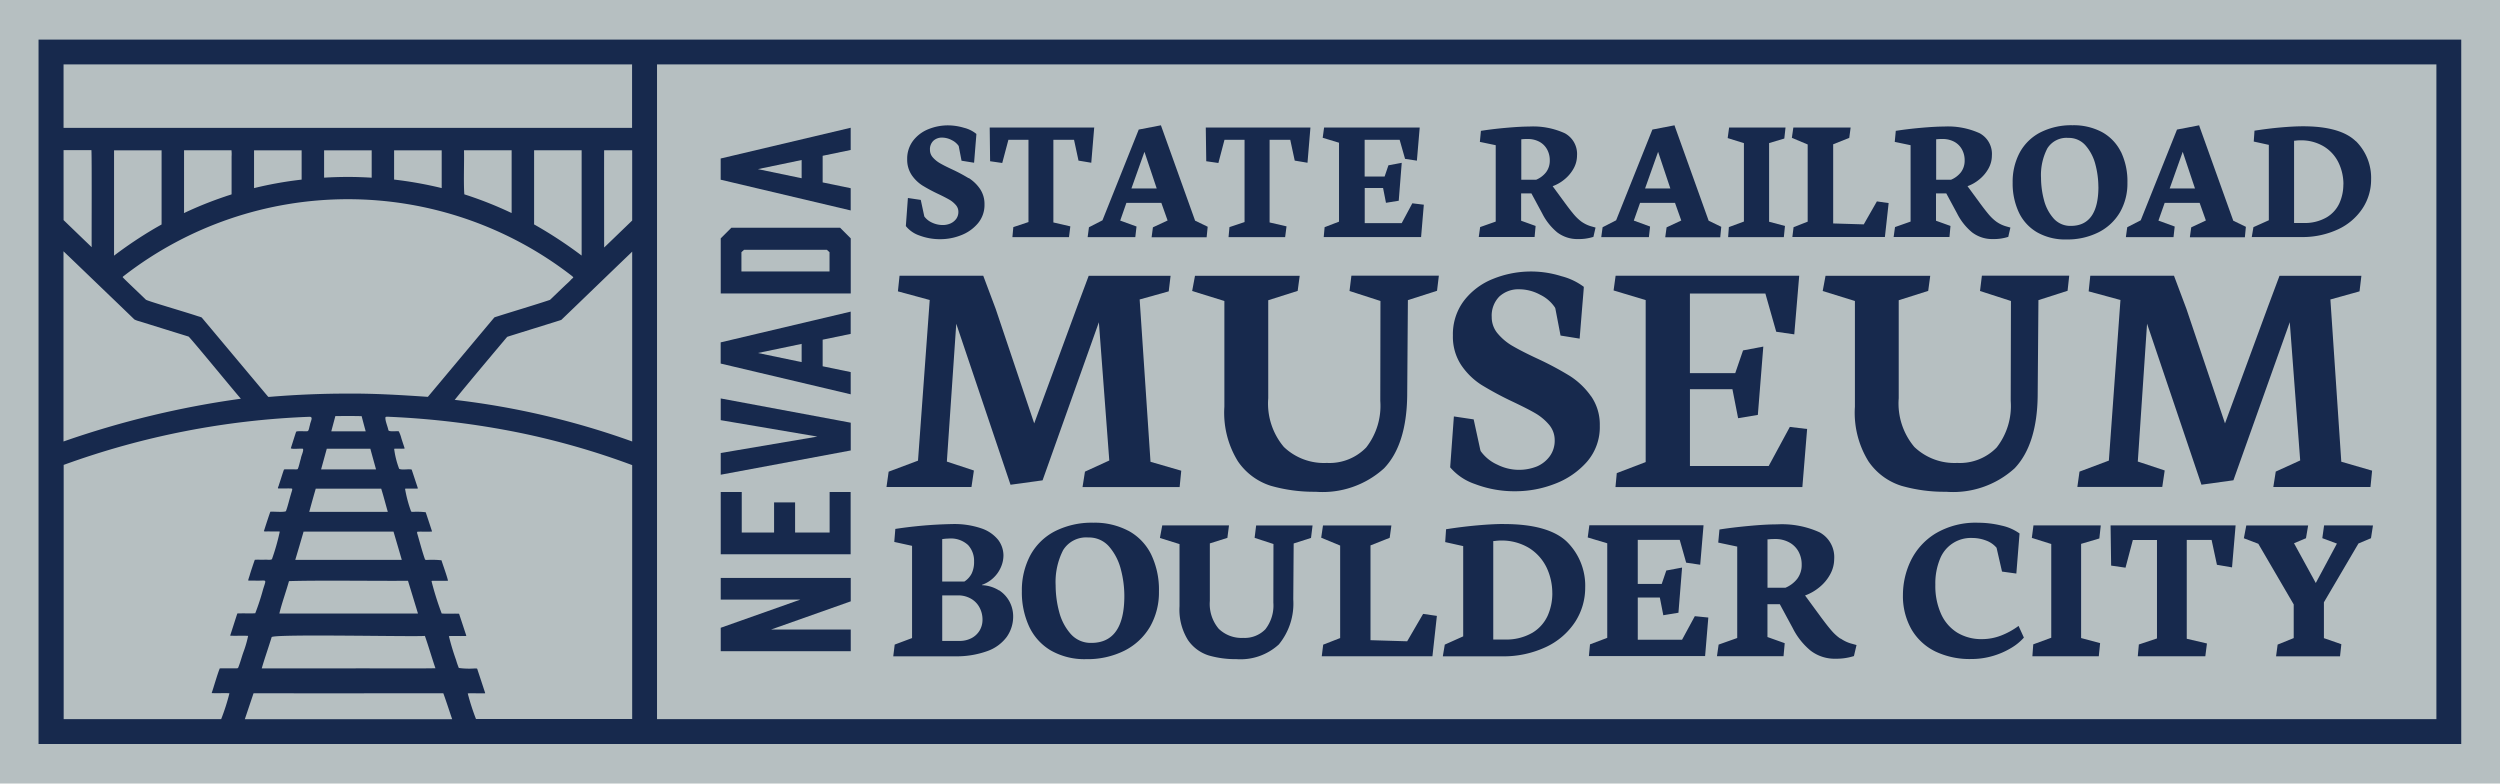 <?xml version="1.0" encoding="UTF-8"?>
<svg xmlns="http://www.w3.org/2000/svg" width="192" height="60.176" viewBox="0 0 192 60.176">
  <g transform="translate(-54.63 -40.5)">
    <rect width="192" height="60.176" transform="translate(54.63 40.5)" fill="#b6bfc1"></rect>
    <g transform="translate(109.978 50.311)">
      <path d="M188.795,145.7H178.81v-1.8l6.12-2.166h-6.12V140.07h9.985v1.8l-6.12,2.166h6.12Z" transform="translate(-178.806 -105.498)" fill="#17294d"></path>
      <path d="M188.795,130.053H178.81V125.27h1.614v3.111h2.483v-2.313h1.614v2.313h2.652V125.27h1.614v4.783Z" transform="translate(-178.806 -97.295)" fill="#17294d"></path>
      <path d="M188.795,111.018v2.126l-9.985,1.863V113.34l7.422-1.261-7.422-1.261V109.15l9.985,1.863Z" transform="translate(-178.806 -88.36)" fill="#17294d"></path>
      <path d="M186.632,96.338v2.05l2.153.446v1.707L178.8,98.179V96.552l9.985-2.362V95.9l-2.153.446Zm-1.614.33-3.361.7,3.361.7Z" transform="translate(-178.8 -80.069)" fill="#17294d"></path>
      <path d="M178.81,80.556l.816-.816h8.353l.816.816v4.23H178.81Zm8.353,1.061-.2-.183H180.6l-.2.183V83.1h6.766V81.617Z" transform="translate(-178.806 -72.06)" fill="#17294d"></path>
      <path d="M186.632,64.658v2.05l2.153.446v1.707L178.8,66.5V64.872l9.985-2.362v1.707l-2.153.446Zm-1.614.33-3.361.7,3.361.7V64.988Z" transform="translate(-178.8 -62.51)" fill="#17294d"></path>
    </g>
    <g transform="translate(123.226 80.644)">
      <path d="M216.646,135.885a2.656,2.656,0,0,0-1.306-.4v-.027a2.414,2.414,0,0,0,.878-.535,2.446,2.446,0,0,0,.571-.811,2.264,2.264,0,0,0,.2-.9,2,2,0,0,0-.4-1.2,2.791,2.791,0,0,0-1.288-.887,6.428,6.428,0,0,0-2.251-.334,33.073,33.073,0,0,0-4.342.37h-.022l-.08.976v.027l1.364.3v7.083l-1.333.5-.111.9h4.7a6.967,6.967,0,0,0,2.523-.4,3.161,3.161,0,0,0,1.5-1.1,2.709,2.709,0,0,0,.486-1.591,2.414,2.414,0,0,0-.272-1.092,2.358,2.358,0,0,0-.816-.891Zm-4.359.383h1.186a1.982,1.982,0,0,1,1.021.254,1.673,1.673,0,0,1,.66.682,1.954,1.954,0,0,1,.227.927,1.625,1.625,0,0,1-.223.838,1.579,1.579,0,0,1-.624.584,1.978,1.978,0,0,1-.941.214h-1.306v-3.495Zm2.264-1.685a1.6,1.6,0,0,1-.566.624h-1.7v-3.258a3.35,3.35,0,0,1,.5-.045,1.954,1.954,0,0,1,1.484.495,1.79,1.79,0,0,1,.464,1.27A2.037,2.037,0,0,1,214.551,134.583Z" transform="translate(-208.52 -130.687)" fill="#17294d"></path>
      <path d="M238.874,131.184a5.524,5.524,0,0,0-2.692-.624,6.266,6.266,0,0,0-2.96.66,4.494,4.494,0,0,0-1.885,1.85,5.71,5.71,0,0,0-.646,2.75,6.258,6.258,0,0,0,.553,2.7,4.188,4.188,0,0,0,1.667,1.85,5.208,5.208,0,0,0,2.71.669,6.361,6.361,0,0,0,2.955-.655,4.74,4.74,0,0,0,1.957-1.832,5.3,5.3,0,0,0,.686-2.71,6.248,6.248,0,0,0-.6-2.848,4.161,4.161,0,0,0-1.738-1.81Zm-.312,5.006c0,2.389-.851,3.6-2.532,3.6a2.043,2.043,0,0,1-1.591-.691,4.107,4.107,0,0,1-.887-1.707,7.907,7.907,0,0,1-.267-2.019,5.365,5.365,0,0,1,.575-2.706,2.075,2.075,0,0,1,1.935-.972,2.037,2.037,0,0,1,1.609.713,4.288,4.288,0,0,1,.891,1.743,8.029,8.029,0,0,1,.267,2.028Z" transform="translate(-220.808 -130.56)" fill="#17294d"></path>
      <path d="M261.765,131.972v.022l1.44.468-.009,4.5a2.969,2.969,0,0,1-.611,2.046,2.213,2.213,0,0,1-1.707.664,2.513,2.513,0,0,1-1.877-.7,2.955,2.955,0,0,1-.682-2.144v-4.413l1.328-.419h.018l.125-.963h-5.126l-.174.932V132l1.5.468v4.774a4.417,4.417,0,0,0,.651,2.6,3.042,3.042,0,0,0,1.6,1.181,7.359,7.359,0,0,0,2.108.281,4.356,4.356,0,0,0,3.267-1.128,4.942,4.942,0,0,0,1.11-3.455l.031-4.3L266.07,132h.018l.12-.963h-4.333l-.116.932Z" transform="translate(-233.999 -130.826)" fill="#17294d"></path>
      <path d="M290.087,137.828l-1.221,2.1-2.817-.085v-7.279l1.462-.579.013-.009.129-.941H282.4l-.134.918,0,.022,1.453.6v7.105l-1.284.5-.018,0-.111.9h8.5l.339-3.076v-.027l-1.039-.152Z" transform="translate(-249.391 -130.821)" fill="#17294d"></path>
      <path d="M307.937,130.78c-.575,0-1.27.036-2.068.107s-1.587.169-2.371.294h-.022l-.067.99,1.382.308v6.931l-1.4.628h-.013l-.147.874v.031h4.493a7.678,7.678,0,0,0,3.441-.722,5.4,5.4,0,0,0,2.229-1.93,4.813,4.813,0,0,0,.767-2.612,4.741,4.741,0,0,0-1.4-3.53c-.932-.9-2.554-1.364-4.827-1.364Zm3.7,5.331a4.234,4.234,0,0,1-.352,1.7,2.968,2.968,0,0,1-1.172,1.319,4,4,0,0,1-2.157.522H307.1v-7.56a2.037,2.037,0,0,0,.232-.022c.1-.009.2-.018.3-.018a4.056,4.056,0,0,1,2.224.575,3.641,3.641,0,0,1,1.342,1.5,4.6,4.6,0,0,1,.437,1.979Z" transform="translate(-261.014 -130.682)" fill="#17294d"></path>
      <path d="M335.444,139.811h-3.4v-3.245h1.694L334,137.9l0,.027,1.168-.192.276-3.432v-.036l-1.19.223-.018,0-.352,1.034h-1.841v-3.383h3.223l.49,1.729,0,.018,1.083.16.254-3,0-.031h-8.768l-.125.936,1.5.45v7.261l-1.324.5-.085.9h8.924l.245-2.933v-.027L336.425,138Z" transform="translate(-274.859 -130.821)" fill="#17294d"></path>
      <path d="M359.94,139.631a3.652,3.652,0,0,1-.713-.651c-.21-.241-.477-.584-.82-1.048l-1.19-1.623a3.68,3.68,0,0,0,1.092-.624,3.288,3.288,0,0,0,.834-.994,2.461,2.461,0,0,0,.312-1.177,2.169,2.169,0,0,0-1.123-2.055,7.006,7.006,0,0,0-3.276-.611c-.566,0-1.284.04-2.14.12s-1.609.169-2.251.272h-.022l-.094,1.007,1.458.308v7.02l-1.409.5h-.018l-.129.9h5.113l.089-.981v-.022l-1.324-.472v-2.523h.949l.99,1.832a5.338,5.338,0,0,0,1.382,1.743,3.049,3.049,0,0,0,1.939.615,4.447,4.447,0,0,0,1.368-.2h.013l.2-.851-.316-.089a2.7,2.7,0,0,1-.909-.415Zm-2.982-5.7a1.754,1.754,0,0,1-.343,1.1,2.25,2.25,0,0,1-.909.686h-1.373V132c.036,0,.1,0,.178-.013.111-.009.25-.013.4-.013a2.21,2.21,0,0,1,1.092.259,1.767,1.767,0,0,1,.709.7A2.038,2.038,0,0,1,356.958,133.935Z" transform="translate(-287.185 -130.721)" fill="#17294d"></path>
      <path d="M391.36,138.5l-.027.022a5.724,5.724,0,0,1-1.3.709,4.057,4.057,0,0,1-1.48.276,3.577,3.577,0,0,1-1.868-.486,3.25,3.25,0,0,1-1.253-1.426,5.24,5.24,0,0,1-.45-2.269,4.933,4.933,0,0,1,.348-1.952,2.539,2.539,0,0,1,2.469-1.636,3,3,0,0,1,1.1.205,1.9,1.9,0,0,1,.785.548l.419,1.828,1.1.152.245-3.067v-.013l-.013-.009a3.708,3.708,0,0,0-1.391-.6,7.536,7.536,0,0,0-1.756-.214,6.035,6.035,0,0,0-3.312.838,5.038,5.038,0,0,0-1.894,2.108,6.065,6.065,0,0,0-.588,2.576,5.172,5.172,0,0,0,.655,2.666,4.31,4.31,0,0,0,1.836,1.7,6.133,6.133,0,0,0,2.746.579,5.855,5.855,0,0,0,1.685-.241,5.921,5.921,0,0,0,1.409-.62,4.026,4.026,0,0,0,.945-.771l.013-.013-.392-.86-.013-.031Z" transform="translate(-304.944 -130.566)" fill="#17294d"></path>
      <path d="M404.71,131.966v.022l1.489.468v7.2l-1.364.5-.018.009-.067.914h5.1l.1-.99v-.022l-1.458-.388v-7.234l1.4-.415.107-.967,0-.036h-5.166Z" transform="translate(-317.259 -130.821)" fill="#17294d"></path>
      <path d="M418.32,134.088v.027l1.105.16.562-2.126h1.854v7.56l-1.373.459-.018,0-.08.878,0,.031h5.184l.125-.981-1.551-.361v-7.591h1.908l.406,1.89,0,.018,1.163.2.272-3.192v-.031h-9.6Z" transform="translate(-324.781 -130.821)" fill="#17294d"></path>
      <path d="M447.395,131.03l-.134.958,0,.022,1.119.415-1.623,3.027-1.672-3.053.9-.379.018,0,.16-.949.009-.036h-4.752l-.187.981,1.11.423,2.719,4.658v2.585l-1.235.5-.116.869v.031h4.908l.1-.909,0-.022-1.337-.464v-2.755l2.652-4.515.963-.406.152-.981Z" transform="translate(-337.501 -130.821)" fill="#17294d"></path>
    </g>
    <g transform="translate(122.717 61.357)">
      <path d="M227.652,102.3l-.834-12.467,2.233-.624.143-1.195h-6.289l-.86,2.3L218.72,99.35l-2.96-8.8-.954-2.541h-6.428l-.125,1.2,2.443.664-.9,12.338-2.255.847-.165,1.177h6.526l.187-1.266-2.077-.686.722-10.586,4.168,12.365,2.461-.339,4.324-12.142.8,10.618-1.868.856-.187,1.186h7.457l.125-1.257-2.367-.686Z" transform="translate(-207.38 -87.69)" fill="#17294d"></path>
      <path d="M272.261,88.009l-.143,1.168,2.376.767-.013,7.676a5.179,5.179,0,0,1-1.083,3.575,3.921,3.921,0,0,1-3.022,1.186,4.451,4.451,0,0,1-3.3-1.226,5.171,5.171,0,0,1-1.2-3.744V89.886l2.26-.718.156-1.159h-8.041l-.218,1.168,2.474.767v8.126a7.089,7.089,0,0,0,1.039,4.186,4.809,4.809,0,0,0,2.527,1.881,12.087,12.087,0,0,0,3.441.459,7.015,7.015,0,0,0,5.255-1.8c1.154-1.2,1.747-3.08,1.779-5.581l.053-7.337,2.238-.718L278.979,88H272.27Z" transform="translate(-236.562 -87.685)" fill="#17294d"></path>
      <path d="M315.308,96.866a5.841,5.841,0,0,0-1.623-1.556,24.226,24.226,0,0,0-2.527-1.346c-.785-.366-1.4-.682-1.845-.941a4.288,4.288,0,0,1-1.146-.941,1.941,1.941,0,0,1-.486-1.3,2.088,2.088,0,0,1,.584-1.573,2.163,2.163,0,0,1,1.538-.557,3.4,3.4,0,0,1,1.6.419,2.856,2.856,0,0,1,1.137.985l.027.067.4,2.082,1.466.236.178-2.189c.08-.967.134-1.573.143-1.787a4.9,4.9,0,0,0-1.725-.82,7.766,7.766,0,0,0-5.26.214,5.252,5.252,0,0,0-2.224,1.676A4.272,4.272,0,0,0,304.7,92.2a3.954,3.954,0,0,0,.637,2.273,5.371,5.371,0,0,0,1.547,1.516,25.056,25.056,0,0,0,2.42,1.3c.7.334,1.279.624,1.694.865a4.068,4.068,0,0,1,1.065.874,1.83,1.83,0,0,1,.455,1.221,2.032,2.032,0,0,1-.379,1.226,2.391,2.391,0,0,1-.981.78,3.713,3.713,0,0,1-3.044-.134,3.147,3.147,0,0,1-1.279-1.039l-.027-.076-.513-2.362-1.52-.227-.285,3.909a4.316,4.316,0,0,0,1.908,1.284,8.515,8.515,0,0,0,3.156.553,8.351,8.351,0,0,0,2.964-.566A6.186,6.186,0,0,0,315,101.894a4.049,4.049,0,0,0,.981-2.764,3.814,3.814,0,0,0-.664-2.26Z" transform="translate(-261.204 -87.292)" fill="#17294d"></path>
      <path d="M346.183,99.622l-1.622,3h-6.049v-5.9h3.263l.437,2.229,1.516-.254.419-5.246-1.556.294-.6,1.747h-3.481V89.374h5.795l.834,2.937,1.386.2.379-4.5h-14.1l-.156,1.128,2.465.74v12.441l-2.22.847-.1,1.074h14.353l.366-4.462-1.333-.16Z" transform="translate(-276.812 -87.69)" fill="#17294d"></path>
      <path d="M380.891,88.009l-.143,1.168,2.376.767-.018,7.676a5.178,5.178,0,0,1-1.079,3.575,3.934,3.934,0,0,1-3.022,1.186,4.461,4.461,0,0,1-3.3-1.226,5.191,5.191,0,0,1-1.2-3.744V89.886l2.264-.718.156-1.159h-8.041l-.218,1.168,2.474.767v8.126a7.089,7.089,0,0,0,1.039,4.186,4.809,4.809,0,0,0,2.527,1.881,11.989,11.989,0,0,0,3.437.459,7.026,7.026,0,0,0,5.26-1.8c1.146-1.2,1.747-3.08,1.774-5.581l.058-7.337,2.238-.718L387.6,88h-6.7Z" transform="translate(-296.77 -87.685)" fill="#17294d"></path>
      <path d="M432.822,102.3l-.838-12.467,2.238-.624.143-1.195h-6.289l-.86,2.3L423.89,99.35l-2.964-8.8-.954-2.541h-6.428l-.125,1.2,2.443.664-.013.165-.878,12.169-2.255.847-.165,1.177h6.521l.187-1.266-2.068-.686.013-.156.7-10.43,4.177,12.365,2.456-.339,4.328-12.142.8,10.618-1.877.856-.187,1.186h7.462l.125-1.257-2.367-.686Z" transform="translate(-321.097 -87.69)" fill="#17294d"></path>
    </g>
    <g transform="translate(124.202 50.119)">
      <path d="M215.524,66.156a12.315,12.315,0,0,0-1.288-.686c-.392-.183-.7-.339-.918-.468a2.157,2.157,0,0,1-.544-.446.849.849,0,0,1-.214-.571.9.9,0,0,1,.259-.7.961.961,0,0,1,.682-.245,1.588,1.588,0,0,1,.744.2,1.35,1.35,0,0,1,.522.446l.214,1.11v.018l.967.156.1-1.239c.049-.6.076-.909.076-.958V62.76l-.009-.009a2.439,2.439,0,0,0-.954-.468,4.383,4.383,0,0,0-1.2-.183,3.985,3.985,0,0,0-1.524.294,2.777,2.777,0,0,0-1.172.883,2.285,2.285,0,0,0-.455,1.417,2.124,2.124,0,0,0,.343,1.217,2.89,2.89,0,0,0,.816.8,12.541,12.541,0,0,0,1.23.66c.357.169.637.316.842.432a1.93,1.93,0,0,1,.5.41.775.775,0,0,1,.2.53.911.911,0,0,1-.165.539,1.116,1.116,0,0,1-.441.352,1.463,1.463,0,0,1-.588.12,1.93,1.93,0,0,1-.834-.187,1.484,1.484,0,0,1-.588-.472l-.272-1.27-.958-.143h-.031l-.156,2.135v.009l0,.009a2.253,2.253,0,0,0,1.039.722,4.479,4.479,0,0,0,1.636.285,4.331,4.331,0,0,0,1.538-.294,3.191,3.191,0,0,0,1.3-.9,2.183,2.183,0,0,0,.526-1.475,2.061,2.061,0,0,0-.357-1.212,3.021,3.021,0,0,0-.851-.816Z" transform="translate(-210.71 -62.091)" fill="#17294d"></path>
      <path d="M233.187,62.47H225.15l.031,2.563v.027l.932.134.473-1.779h1.542v6.316l-1.163.388-.071.771h4.346l.1-.807,0-.022-1.3-.3V63.415h1.587l.339,1.578,0,.018.985.165.223-2.674Z" transform="translate(-218.713 -62.296)" fill="#17294d"></path>
      <path d="M247.659,62.112l-.009-.022-1.689.325h-.013l-2.786,6.971-1.039.535-.1.758h3.66l.094-.816-1.253-.455L245,68.045h2.683l.481,1.355-1.128.526-.1.762h4.226l.08-.807-.967-.468-2.617-7.3Zm-.33,4.827h-1.943l1-2.813.941,2.813Z" transform="translate(-228.064 -62.086)" fill="#17294d"></path>
      <path d="M262.416,65.033v.027l.932.134.468-1.779h1.542v6.316l-1.159.388-.071.771h4.346l.107-.829-1.3-.3V63.415h1.587l.339,1.578,0,.018.985.165.223-2.674,0-.031H262.38Z" transform="translate(-239.348 -62.296)" fill="#17294d"></path>
      <path d="M288.6,69.816h-2.839v-2.7h1.409l.218,1.11,0,.027.985-.16.227-2.875,0-.036-1,.187-.018,0-.294.865h-1.533V63.415h2.688l.41,1.444,0,.018.914.138.214-2.514V62.47h-7.341l-.107.789,1.253.379V69.7l-1.105.423-.067.731,0,.031h7.475l.21-2.487-.883-.107Z" transform="translate(-250.522 -62.296)" fill="#17294d"></path>
      <path d="M317.372,69.66a3.45,3.45,0,0,1-.6-.544c-.178-.205-.41-.5-.686-.874l-.994-1.355a3.008,3.008,0,0,0,.909-.522,2.839,2.839,0,0,0,.7-.834,2.044,2.044,0,0,0,.263-.99,1.807,1.807,0,0,0-.941-1.721,5.874,5.874,0,0,0-2.741-.513c-.468,0-1.07.036-1.792.1s-1.351.143-1.885.227h-.022l-.08.851,1.217.254v5.866l-1.177.415h-.018l-.107.767h4.288l.076-.825v-.022l-1.11-.4v-2.1h.789l.825,1.529a4.527,4.527,0,0,0,1.154,1.462,2.561,2.561,0,0,0,1.623.517,3.626,3.626,0,0,0,1.146-.165h.013l.165-.718-.267-.076a2.429,2.429,0,0,1-.762-.343Zm-2.5-4.761a1.474,1.474,0,0,1-.285.918,1.89,1.89,0,0,1-.762.575h-1.141V63.282c.031,0,.076,0,.147-.009.094-.009.21-.009.339-.009a1.841,1.841,0,0,1,.909.214,1.466,1.466,0,0,1,.588.588,1.7,1.7,0,0,1,.205.838Z" transform="translate(-265.421 -62.207)" fill="#17294d"></path>
      <path d="M336.164,62.112l-.009-.022-1.689.325h-.013l-2.786,6.971-1.025.526-.013.009-.1.727v.031h3.655l.089-.793v-.022l-1.248-.455.481-1.364h2.683l.481,1.355-1.114.522-.013.009-.1.727v.031h4.221l.076-.785v-.018l-.967-.468-2.617-7.3Zm-.33,4.827h-1.943l1-2.813.94,2.813Z" transform="translate(-277.121 -62.086)" fill="#17294d"></path>
      <path d="M356.656,63.317l.094-.847h-4.333l-.107.785v.027l1.244.388v6.022l-1.137.419-.018,0-.058.776h4.279l.085-.834v-.022l-1.217-.325V63.665Z" transform="translate(-289.193 -62.296)" fill="#17294d"></path>
      <path d="M368.877,69.909l-2.349-.071v-6.08l1.221-.486.013,0,.107-.8h-4.4l-.111.771,0,.022,1.212.508V69.7l-1.07.419-.013,0-.094.762H370.5l.285-2.581,0-.027-.9-.129Z" transform="translate(-295.312 -62.296)" fill="#17294d"></path>
      <path d="M388.852,69.66a3.448,3.448,0,0,1-.6-.544c-.178-.205-.41-.5-.686-.874l-.994-1.355a3.008,3.008,0,0,0,.909-.522,2.839,2.839,0,0,0,.7-.834,2.043,2.043,0,0,0,.263-.99,1.807,1.807,0,0,0-.941-1.721,5.874,5.874,0,0,0-2.741-.513c-.468,0-1.07.036-1.792.1s-1.351.143-1.885.227h-.022l-.08.851,1.217.254v5.866l-1.177.415h-.018l-.107.767h4.288l.076-.825v-.022l-1.11-.4v-2.1h.789l.825,1.529a4.526,4.526,0,0,0,1.154,1.462,2.561,2.561,0,0,0,1.622.517,3.626,3.626,0,0,0,1.146-.165h.013l.165-.718-.267-.076a2.429,2.429,0,0,1-.762-.343Zm-2.5-4.761a1.474,1.474,0,0,1-.285.918,1.89,1.89,0,0,1-.762.575h-1.141V63.282c.031,0,.076,0,.147-.009.094-.009.21-.009.339-.009a1.841,1.841,0,0,1,.909.214,1.466,1.466,0,0,1,.588.588,1.7,1.7,0,0,1,.205.838Z" transform="translate(-305.039 -62.207)" fill="#17294d"></path>
      <path d="M409.713,64.122a3.507,3.507,0,0,0-1.458-1.52A4.632,4.632,0,0,0,406,62.08a5.255,5.255,0,0,0-2.478.553,3.768,3.768,0,0,0-1.582,1.551,4.751,4.751,0,0,0-.539,2.3,5.24,5.24,0,0,0,.464,2.264,3.5,3.5,0,0,0,1.4,1.547,4.367,4.367,0,0,0,2.269.557A5.325,5.325,0,0,0,408,70.3a3.982,3.982,0,0,0,1.64-1.533,4.425,4.425,0,0,0,.575-2.269,5.246,5.246,0,0,0-.5-2.385ZM407.988,66.8c0,2-.713,3.009-2.117,3.009a1.706,1.706,0,0,1-1.328-.575,3.4,3.4,0,0,1-.74-1.426,6.709,6.709,0,0,1-.223-1.685,4.458,4.458,0,0,1,.481-2.26,1.734,1.734,0,0,1,1.614-.811,1.7,1.7,0,0,1,1.342.6,3.563,3.563,0,0,1,.744,1.458,6.812,6.812,0,0,1,.223,1.7Z" transform="translate(-316.401 -62.08)" fill="#17294d"></path>
      <path d="M426.554,62.112l-.009-.022-1.689.325h-.013l-2.786,6.971-1.025.526-.013.009-.1.727v.031h3.655l.089-.793v-.022l-1.248-.455.481-1.364h2.683l.481,1.355-1.114.522-.013.009-.1.727v.031h4.221l.076-.785v-.018l-.967-.468-2.617-7.3Zm-.33,4.827h-1.943l1-2.813.941,2.813Z" transform="translate(-327.22 -62.086)" fill="#17294d"></path>
      <path d="M450.593,63.406c-.78-.758-2.14-1.146-4.043-1.146-.481,0-1.065.031-1.729.089s-1.333.143-1.984.245h-.022l-.058.838,1.159.254v5.79L442.748,70h-.013l-.125.735v.031h3.767a6.47,6.47,0,0,0,2.884-.606,4.539,4.539,0,0,0,1.868-1.618,4.017,4.017,0,0,0,.642-2.189A3.969,3.969,0,0,0,450.6,63.4Zm-.954,3.321a3.487,3.487,0,0,1-.294,1.422,2.443,2.443,0,0,1-.981,1.1,3.345,3.345,0,0,1-1.8.437h-.709V63.37a1.57,1.57,0,0,0,.192-.018,2.3,2.3,0,0,1,.254-.013,3.381,3.381,0,0,1,1.859.481,2.967,2.967,0,0,1,1.119,1.253,3.8,3.8,0,0,1,.366,1.654Z" transform="translate(-339.242 -62.18)" fill="#17294d"></path>
    </g>
    <g transform="translate(57.911 63.928)">
      <path d="M61.99,94.678q.735-.842,1.5-1.618v2.518c-.071.076-.143.156-.209.232Z" transform="translate(-61.99 -93.06)" fill="#17294d"></path>
      <path d="M165.305,94.711l-1.293,1.132c-.058-.067-.116-.134-.183-.2V93.12Q164.586,93.882,165.305,94.711Z" transform="translate(-118.435 -93.093)" fill="#17294d"></path>
    </g>
    <path d="M61.27,47.32v54.1H247.333V47.32Zm1.917,8.491c.874,0,2.037,0,2.144,0,.04.6.009,6.6.018,7.373,0,.089.022.1-.062.018-.535-.513-1.4-1.346-2.095-2.019V55.811Zm0,7.769c1.444,1.382,2.532,2.434,4.061,3.9.526.508,1,.963,1.386,1.337a1.946,1.946,0,0,0,.4.143c1.061.33,2.888.9,3.758,1.168.165.12,3.49,4.177,4.016,4.774a70.576,70.576,0,0,0-13.622,3.285V63.581Zm3.882.227V55.825h3.624c.049,0,.022,0,.027.1v5.451c-.013.1.027.125-.022.156-.125.071-.339.192-.5.285A31.778,31.778,0,0,0,67.087,63.9c-.045.031-.009-.027-.022-.085ZM73.8,68.662a2.718,2.718,0,0,0-.3-.1c-1.021-.343-3.918-1.177-3.989-1.27-.446-.437-1.672-1.587-1.779-1.725,0-.027.049-.067.12-.12a28.071,28.071,0,0,1,34.367.013l.1.089c.058.062-.053.094-.165.223s-.29.281-.472.455c-.446.423-.829.8-1.132,1.083-.981.334-3.129.976-3.972,1.248-.165.053-.227.067-.3.1-.152.174-3.887,4.645-5.108,6.1-2.024-.138-4.065-.263-6.111-.25h-.067c-1.948,0-3.963.085-5.9.245-.031,0-.1.009-.129.009-.076,0-.053-.018-.094-.053-1.27-1.507-4.876-5.821-5.068-6.044Zm-1.355-8.135V55.82h3.642a2.765,2.765,0,0,1,.009.481v2.8c-.009.071.027.094-.027.116-.111.04-.321.1-.472.156a28.923,28.923,0,0,0-3.134,1.261c-.049.022-.013-.036-.022-.1Zm5.376-1.8v-2.9h3.655v2.247A29.3,29.3,0,0,0,77.82,58.727Zm5.38-.8v-2.1h3.655v2.1c-.606-.036-1.212-.058-1.828-.058S83.8,57.889,83.2,57.924Zm5.376.147V55.825h3.655v2.9A30.13,30.13,0,0,0,88.576,58.071Zm5.376-2.251h0c.954,0,2.666,0,3.651,0v4.8c.009.022,0,.018-.08-.018a29.214,29.214,0,0,0-3.553-1.4c-.071-.936,0-2.5-.027-3.388Zm5.376,5.625V55.82h0c.856,0,2.773,0,3.624,0,.045,0,.022,0,.027.049v7.992c-.009.022.022.062-.022.031a33.088,33.088,0,0,0-3.611-2.367c-.045-.027-.013-.031-.022-.076Zm7.533-.232c-.914.883-2.148,2.073-2.153,2.073h0s-.009-7.471,0-7.471,1.244,0,2.153,0v5.4Zm-.062,2.447c.027-.022.045-.04.062-.058v14.58a61.238,61.238,0,0,0-13.6-3.192H93.23c.891-1.123,4.012-4.818,4.034-4.845.99-.316,4.065-1.261,4.154-1.3,1.738-1.667,3.691-3.561,5.385-5.184ZM86.753,78.745c.143.53.29,1.056.437,1.587H82.969c.147-.53.29-1.056.437-1.587Zm-3-1.337c.1-.388.21-.78.312-1.172.316,0,.637-.009.958-.009.352,0,.709.009,1.061.013.1.388.205.78.312,1.168Zm3.833,4.4c.178.566.339,1.195.5,1.756v.027H82.06c.129-.481.357-1.3.5-1.783h5.024Zm.945,3.3.009.027c.2.678.423,1.435.62,2.117.013.053-.031.013-.094.027h-8.01c-.045-.013-.076.027-.062-.027.2-.664.41-1.382.606-2.059.04-.143.031-.067.143-.085h6.793Zm1.11,3.771.009.027c.245.8.508,1.663.753,2.469.018.053-.031.009-.1.027H79.764c.178-.762.517-1.689.74-2.492,2.434-.076,6.909,0,9.142-.027Zm1.3,4.235c.276.785.526,1.654.8,2.456l.009.031c-1.119.031-5.064,0-6.94.013h-6.4c.223-.771.526-1.627.762-2.4.094-.267,11.4-.009,11.777-.1Zm1.417,4.413c.236.642.45,1.319.678,1.988H77.112c.218-.642.437-1.3.655-1.948.027-.076.031-.031.071-.045,3.472.009,13.934,0,14.527,0Zm1.863.013c.111-.036.949,0,1.212-.013.134,0,.152.009.129-.053-.071-.214-.423-1.293-.557-1.689-.067-.2-.009-.16-.285-.165a5.909,5.909,0,0,1-1.172-.04,6.118,6.118,0,0,1-.214-.62,18.036,18.036,0,0,1-.548-1.823c.107-.027.9,0,1.2-.013.129,0,.147.009.125-.058-.067-.2-.366-1.114-.49-1.484-.071-.21-.013-.169-.285-.174s-.829.018-1.105-.013a23.326,23.326,0,0,1-.776-2.465c0-.058.085-.04.214-.045.218,0,.976.009,1.048-.009-.076-.352-.441-1.355-.5-1.565a6.462,6.462,0,0,0-1.034-.031c-.129,0-.2.018-.236-.045-.218-.615-.419-1.4-.606-2.028a.557.557,0,0,1,.013-.085c.1-.027.713,0,.985-.013.143,0,.16.013.134-.071-.107-.33-.41-1.248-.468-1.417a5.606,5.606,0,0,0-.963-.031c-.089,0-.138,0-.165-.045a9.9,9.9,0,0,1-.459-1.729c.1-.027.691,0,.891-.013.094,0,.1,0,.08-.067-.062-.183-.29-.878-.4-1.208-.067-.174-.031-.205-.174-.2-.187-.027-.66.062-.851-.045a6.6,6.6,0,0,1-.383-1.533c.1-.027.508,0,.7-.013.076,0,.107,0,.1-.036-.018-.076-.143-.432-.245-.758a2.515,2.515,0,0,0-.2-.535c-.058-.049-.776.071-.8-.1-.049-.267-.276-.776-.218-.99.045-.053.2-.031.312-.027a64.452,64.452,0,0,1,9.9,1.208A58.587,58.587,0,0,1,106.861,80v19.5H94.866a17.56,17.56,0,0,1-.637-1.979Zm12.632-48.305v4.863H63.191V49.228h43.674ZM63.187,79.989a62.041,62.041,0,0,1,18.908-3.7c.3.013.058.352.018.633-.058.169-.076.428-.174.468s-.776-.036-.883.045c-.045.107-.316.981-.41,1.27.058.094.847,0,.932.045.071.147-.138.539-.16.74-.076.236-.143.593-.232.793-.027.045-.076.045-.16.045-.29,0-.869-.013-.9.009s-.29.887-.392,1.172c-.018.129-.169.308,0,.285.236.009.9-.018,1,.013.062.031-.036.254-.076.415-.129.415-.241.927-.388,1.315-.165.116-1.177,0-1.2.053-.036.071-.383,1.132-.477,1.435-.094.129.325.045.428.071.312.009.7-.013.776.013a16.928,16.928,0,0,1-.6,2.113c-.107.094-.415.022-.6.045-.352,0-.691-.009-.718.009-.04.094-.33.954-.4,1.208-.045.143-.085.259-.1.321s-.009.067.12.067h.415c.9.036.878-.218.6.673a17.974,17.974,0,0,1-.6,1.832c-.281.027-.851,0-1.141.013-.205,0-.232-.022-.254.058-.134.406-.432,1.346-.517,1.6-.022.067,0,.058.129.058.312.009,1.123-.013,1.235.013a8.4,8.4,0,0,1-.361,1.244c-.134.374-.259.86-.406,1.2-.04.058-.1.04-.236.045-.4,0-1.154-.009-1.177.009-.183.441-.5,1.56-.606,1.845-.022.062,0,.053.129.053.263.013,1.11-.018,1.221.013a16.338,16.338,0,0,1-.633,1.979H63.2V79.993ZM245.425,99.508H108.769V49.228H245.425v50.28Z" transform="translate(-3.68 -3.78)" fill="#17294d"></path>
  </g>
</svg>
